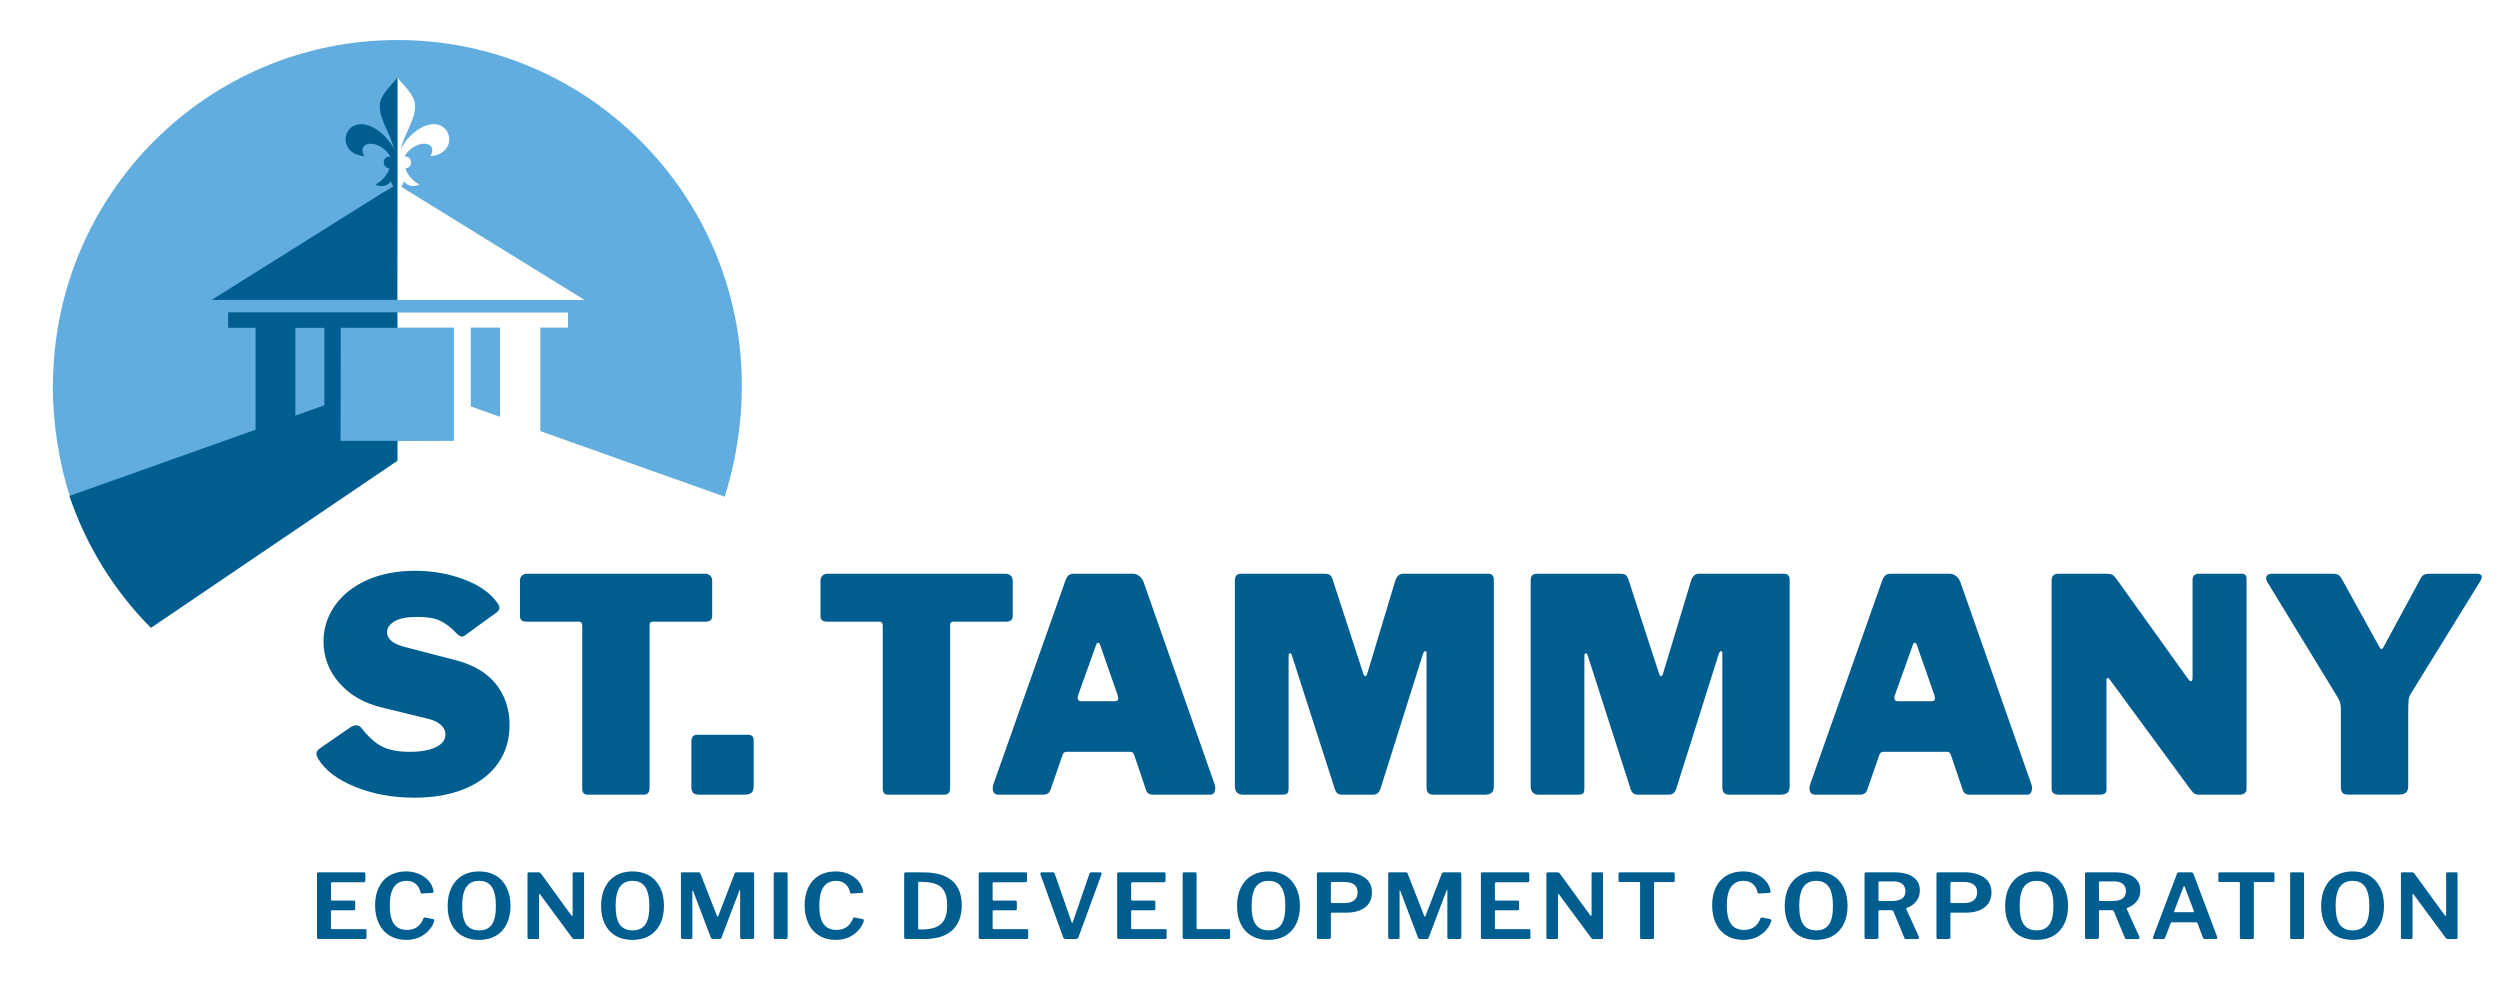 <svg width="89" height="35" viewBox="0 0 89 35" fill="none" xmlns="http://www.w3.org/2000/svg">
<g clip-path="url(#clip0_25_63)">
<path d="M16.76 14.468L17.803 14.84V11.663H16.76V14.468ZM14.277 6.645L20.811 10.68H14.134L14.148 6.564V2.759C14.347 3.028 14.767 3.374 14.776 3.749C14.789 4.268 14.406 4.727 14.262 5.329C14.397 5.016 14.751 4.625 15.15 4.477C16.083 4.134 16.378 5.466 15.327 5.56C15.628 4.996 14.78 4.936 14.399 5.568C14.742 5.576 14.671 5.998 14.435 5.99C14.472 6.21 14.762 6.507 14.937 6.566C14.683 6.699 14.435 6.573 14.377 6.438C14.372 6.52 14.328 6.585 14.276 6.645M26.41 13.71C26.41 13.71 26.41 13.701 26.41 13.696C26.41 13.696 26.41 13.695 26.41 13.694C26.389 6.915 20.907 1.425 14.148 1.425C7.389 1.425 1.907 6.915 1.886 13.694H1.879C1.879 13.694 1.879 13.695 1.879 13.696C1.879 15.122 2.105 16.492 2.516 17.774H2.563C3.138 19.432 4.055 20.93 5.232 22.18L14.135 16.299V15.702L16.16 15.694V11.663H14.145L14.135 11.127H20.222V11.663H19.235V15.348L25.8 17.683C26.057 16.861 26.239 16.002 26.334 15.116C26.345 15.014 26.355 14.913 26.363 14.81C26.366 14.784 26.369 14.758 26.371 14.732C26.384 14.567 26.394 14.403 26.4 14.237C26.4 14.23 26.4 14.222 26.4 14.215C26.406 14.054 26.41 13.893 26.41 13.731C26.41 13.724 26.41 13.716 26.41 13.709" fill="#61ADE0"/>
<path d="M14.148 6.796V2.759C13.949 3.028 13.53 3.374 13.521 3.749C13.508 4.268 13.89 4.727 14.034 5.329C13.899 5.016 13.546 4.625 13.146 4.477C12.213 4.134 11.918 5.466 12.969 5.56C12.668 4.996 13.517 4.936 13.896 5.568C13.554 5.576 13.625 5.998 13.86 5.991C13.823 6.211 13.534 6.508 13.358 6.567C13.613 6.7 13.86 6.575 13.918 6.439C13.922 6.517 13.962 6.577 14.01 6.635L13.63 6.857L7.536 10.676H14.147V6.795L14.148 6.796ZM11.548 14.427L10.515 14.794V11.671H11.548V14.428V14.427ZM14.151 16.403V15.694H12.123L12.131 11.67H14.148V11.118H8.122V11.67H9.099V15.298L2.471 17.655C3.073 19.441 4.074 21.044 5.372 22.352L14.151 16.402V16.403Z" fill="#005D90"/>
<path d="M88.162 20.425H86.504C86.405 20.425 86.331 20.439 86.282 20.467C86.233 20.495 86.187 20.555 86.145 20.647L84.867 23.01C84.839 23.073 84.806 23.106 84.772 23.106C84.751 23.106 84.722 23.07 84.687 22.999L83.388 20.646C83.339 20.554 83.291 20.494 83.245 20.466C83.199 20.438 83.127 20.424 83.029 20.424H80.906C80.751 20.424 80.674 20.477 80.674 20.582C80.674 20.625 80.688 20.671 80.716 20.72L83.187 24.769C83.243 24.861 83.282 24.937 83.303 24.997C83.324 25.057 83.335 25.137 83.335 25.235V28.023C83.335 28.115 83.354 28.181 83.393 28.225C83.432 28.267 83.504 28.288 83.609 28.288H85.384C85.504 28.288 85.591 28.265 85.648 28.22C85.704 28.173 85.733 28.094 85.733 27.98V25.373C85.733 25.147 85.738 24.991 85.749 24.907C85.76 24.822 85.789 24.744 85.839 24.674L88.311 20.667C88.339 20.61 88.353 20.571 88.353 20.55C88.353 20.465 88.29 20.423 88.162 20.423M78.287 20.425C78.132 20.425 78.055 20.499 78.055 20.648V24.114C78.055 24.207 78.037 24.252 78.002 24.252C77.967 24.252 77.928 24.22 77.886 24.156L75.35 20.616C75.294 20.538 75.243 20.487 75.197 20.462C75.151 20.437 75.083 20.425 74.991 20.425H73.27C73.115 20.425 73.037 20.506 73.037 20.669V28.078C73.037 28.22 73.126 28.29 73.302 28.29H74.738C74.836 28.29 74.905 28.273 74.944 28.237C74.983 28.201 74.998 28.141 74.991 28.057V24.198C74.991 24.163 75.002 24.142 75.023 24.135C75.044 24.128 75.069 24.142 75.097 24.177L78.002 28.131C78.051 28.195 78.095 28.238 78.134 28.259C78.173 28.28 78.224 28.291 78.287 28.291H79.734C79.804 28.291 79.862 28.274 79.908 28.238C79.954 28.203 79.977 28.156 79.977 28.1V20.605C79.977 20.486 79.924 20.426 79.819 20.426H78.288L78.287 20.425ZM67.567 24.962C67.483 24.962 67.44 24.923 67.44 24.846C67.44 24.803 67.447 24.768 67.461 24.739L68.105 22.937C68.119 22.902 68.14 22.884 68.168 22.884C68.196 22.884 68.217 22.902 68.231 22.937L68.865 24.749C68.879 24.805 68.886 24.841 68.886 24.855C68.886 24.926 68.847 24.962 68.77 24.962H67.566H67.567ZM64.61 28.29H66.216C66.343 28.29 66.427 28.237 66.469 28.131L66.902 26.881C66.923 26.803 66.976 26.764 67.06 26.764H69.299C69.348 26.764 69.382 26.773 69.399 26.79C69.416 26.808 69.436 26.841 69.457 26.891L69.87 28.109C69.905 28.23 69.982 28.289 70.102 28.289H72.172C72.228 28.289 72.27 28.266 72.299 28.221C72.327 28.174 72.341 28.12 72.341 28.056C72.341 28.028 72.334 27.985 72.32 27.928L69.785 20.71C69.75 20.625 69.699 20.556 69.632 20.503C69.564 20.45 69.489 20.424 69.404 20.424H67.324C67.233 20.424 67.165 20.442 67.122 20.477C67.08 20.512 67.041 20.576 67.006 20.668L64.45 27.897C64.429 27.96 64.418 28.018 64.418 28.067C64.418 28.137 64.435 28.192 64.471 28.232C64.506 28.271 64.552 28.29 64.608 28.29M54.767 28.29H56.172C56.27 28.29 56.334 28.274 56.362 28.243C56.39 28.21 56.404 28.149 56.404 28.057V23.372C56.404 23.294 56.421 23.255 56.457 23.255C56.485 23.255 56.51 23.291 56.531 23.362L58.053 28.1C58.095 28.228 58.18 28.291 58.306 28.291H59.415C59.535 28.291 59.619 28.228 59.668 28.1L61.189 23.277C61.21 23.214 61.238 23.182 61.273 23.182C61.301 23.182 61.315 23.21 61.315 23.266V28.026C61.315 28.118 61.334 28.184 61.373 28.228C61.413 28.27 61.485 28.291 61.59 28.291H63.374C63.494 28.291 63.58 28.268 63.632 28.223C63.685 28.176 63.712 28.097 63.712 27.983V20.649C63.712 20.5 63.648 20.426 63.521 20.426H60.469C60.335 20.426 60.239 20.528 60.184 20.733L59.202 23.988C59.181 24.044 59.16 24.072 59.139 24.072C59.111 24.072 59.086 24.044 59.065 23.988L57.967 20.616C57.938 20.539 57.904 20.488 57.867 20.463C57.827 20.438 57.762 20.426 57.671 20.426H54.714C54.636 20.426 54.58 20.445 54.545 20.484C54.51 20.523 54.492 20.584 54.492 20.67V27.995C54.492 28.087 54.516 28.158 54.566 28.212C54.615 28.265 54.682 28.291 54.767 28.291M44.237 28.29H45.642C45.74 28.29 45.804 28.274 45.832 28.243C45.86 28.21 45.874 28.149 45.874 28.057V23.372C45.874 23.294 45.891 23.255 45.927 23.255C45.955 23.255 45.98 23.291 46.001 23.362L47.523 28.1C47.565 28.228 47.65 28.291 47.776 28.291H48.885C49.005 28.291 49.089 28.228 49.138 28.1L50.659 23.277C50.68 23.214 50.708 23.182 50.743 23.182C50.771 23.182 50.785 23.21 50.785 23.266V28.026C50.785 28.118 50.804 28.184 50.843 28.228C50.883 28.27 50.955 28.291 51.06 28.291H52.844C52.964 28.291 53.05 28.268 53.102 28.223C53.156 28.176 53.181 28.097 53.181 27.983V20.649C53.181 20.5 53.118 20.426 52.991 20.426H49.939C49.805 20.426 49.709 20.528 49.654 20.733L48.672 23.988C48.651 24.044 48.63 24.072 48.609 24.072C48.581 24.072 48.556 24.044 48.535 23.988L47.437 20.616C47.408 20.539 47.374 20.488 47.337 20.463C47.297 20.438 47.232 20.426 47.141 20.426H44.184C44.106 20.426 44.05 20.445 44.015 20.484C43.98 20.523 43.962 20.584 43.962 20.67V27.995C43.962 28.087 43.986 28.158 44.036 28.212C44.085 28.265 44.152 28.291 44.237 28.291M38.491 24.962C38.407 24.962 38.364 24.923 38.364 24.846C38.364 24.803 38.371 24.768 38.385 24.739L39.029 22.937C39.043 22.902 39.064 22.884 39.092 22.884C39.12 22.884 39.142 22.902 39.156 22.937L39.789 24.749C39.803 24.805 39.81 24.841 39.81 24.855C39.81 24.926 39.771 24.962 39.694 24.962H38.49H38.491ZM35.534 28.29H37.14C37.267 28.29 37.351 28.237 37.393 28.131L37.826 26.881C37.847 26.803 37.9 26.764 37.984 26.764H40.223C40.272 26.764 40.306 26.773 40.324 26.79C40.34 26.808 40.361 26.841 40.382 26.891L40.793 28.109C40.828 28.23 40.905 28.289 41.025 28.289H43.095C43.151 28.289 43.193 28.266 43.222 28.221C43.25 28.174 43.264 28.12 43.264 28.056C43.264 28.028 43.257 27.985 43.243 27.928L40.708 20.71C40.673 20.625 40.622 20.556 40.555 20.503C40.488 20.45 40.413 20.424 40.328 20.424H38.247C38.155 20.424 38.089 20.442 38.045 20.477C38.004 20.512 37.965 20.576 37.929 20.668L35.373 27.897C35.352 27.96 35.341 28.018 35.341 28.067C35.341 28.137 35.358 28.192 35.394 28.232C35.429 28.271 35.475 28.29 35.531 28.29M29.208 21.93C29.208 22.065 29.289 22.131 29.451 22.131H31.31C31.387 22.131 31.426 22.18 31.426 22.28V28.078C31.426 28.22 31.489 28.29 31.616 28.29H33.623C33.686 28.29 33.735 28.271 33.771 28.232C33.806 28.192 33.824 28.134 33.824 28.057V22.238C33.824 22.167 33.866 22.131 33.951 22.131H35.821C35.976 22.131 36.053 22.064 36.053 21.93V20.669C36.053 20.598 36.03 20.54 35.984 20.494C35.938 20.448 35.873 20.425 35.789 20.425H29.473C29.389 20.425 29.323 20.448 29.278 20.494C29.232 20.54 29.209 20.598 29.209 20.669V21.93H29.208ZM26.832 26.371C26.832 26.23 26.769 26.159 26.642 26.159H24.814C24.751 26.159 24.701 26.178 24.666 26.218C24.631 26.257 24.613 26.315 24.613 26.392V28.025C24.613 28.117 24.634 28.183 24.676 28.227C24.718 28.269 24.792 28.29 24.898 28.29H26.483C26.61 28.29 26.699 28.267 26.752 28.222C26.805 28.175 26.831 28.096 26.831 27.983V26.371H26.832ZM18.509 21.93C18.509 22.065 18.59 22.131 18.752 22.131H20.611C20.688 22.131 20.727 22.18 20.727 22.28V28.078C20.727 28.22 20.79 28.29 20.917 28.29H22.924C22.987 28.29 23.036 28.271 23.072 28.232C23.107 28.192 23.125 28.134 23.125 28.057V22.238C23.125 22.167 23.167 22.131 23.252 22.131H25.122C25.277 22.131 25.354 22.064 25.354 21.93V20.669C25.354 20.598 25.331 20.54 25.286 20.494C25.24 20.448 25.174 20.425 25.09 20.425H18.775C18.691 20.425 18.625 20.448 18.58 20.494C18.534 20.54 18.511 20.598 18.511 20.669V21.93H18.509ZM16.238 22.534C16.322 22.619 16.389 22.662 16.439 22.662C16.481 22.662 16.52 22.648 16.555 22.619L17.706 21.782C17.755 21.739 17.78 21.693 17.78 21.644C17.78 21.588 17.755 21.528 17.706 21.464C17.467 21.118 17.076 20.84 16.534 20.633C15.992 20.425 15.404 20.32 14.771 20.32C14.137 20.32 13.553 20.432 13.059 20.654C12.566 20.877 12.186 21.18 11.918 21.566C11.651 21.951 11.517 22.373 11.517 22.832C11.517 23.391 11.703 23.883 12.076 24.311C12.45 24.739 12.953 25.03 13.587 25.185L15.192 25.577C15.41 25.626 15.575 25.7 15.688 25.8C15.8 25.899 15.857 26.016 15.857 26.149C15.857 26.34 15.743 26.49 15.514 26.6C15.285 26.71 14.974 26.765 14.579 26.765C14.185 26.765 13.844 26.702 13.598 26.574C13.351 26.447 13.108 26.228 12.869 25.917C12.82 25.854 12.756 25.822 12.679 25.822C12.616 25.822 12.545 25.847 12.468 25.896L11.38 26.648C11.302 26.705 11.264 26.769 11.264 26.839C11.264 26.875 11.282 26.928 11.317 26.998C11.563 27.415 12.005 27.753 12.642 28.011C13.279 28.269 13.985 28.397 14.76 28.397C15.442 28.397 16.04 28.291 16.55 28.079C17.061 27.867 17.453 27.567 17.728 27.178C18.002 26.789 18.14 26.333 18.14 25.811C18.14 25.245 17.978 24.76 17.655 24.353C17.331 23.947 16.848 23.662 16.208 23.499L14.454 23.043C14.004 22.937 13.779 22.757 13.779 22.503C13.779 22.354 13.867 22.228 14.043 22.121C14.219 22.015 14.49 21.962 14.856 21.962C15.221 21.962 15.501 22.012 15.695 22.111C15.889 22.211 16.071 22.351 16.239 22.535" fill="#005D90"/>
<path d="M87.135 31.054C87.1 31.054 87.082 31.071 87.082 31.105V32.571C87.082 32.592 87.075 32.603 87.061 32.603C87.05 32.603 87.04 32.596 87.031 32.581L85.951 31.096C85.938 31.079 85.924 31.068 85.913 31.063C85.903 31.058 85.885 31.055 85.864 31.055H85.528C85.492 31.055 85.474 31.073 85.474 31.11V33.378C85.474 33.412 85.494 33.429 85.534 33.429H85.829C85.868 33.429 85.886 33.415 85.886 33.388V31.843C85.886 31.83 85.891 31.823 85.898 31.822C85.906 31.821 85.915 31.827 85.924 31.84L87.072 33.395C87.085 33.41 87.097 33.419 87.109 33.424C87.12 33.428 87.135 33.43 87.153 33.43H87.431C87.469 33.43 87.488 33.414 87.488 33.382V31.101C87.488 31.083 87.485 31.071 87.48 31.065C87.474 31.059 87.464 31.055 87.448 31.055H87.135V31.054ZM83.756 33.121C83.547 33.121 83.394 33.051 83.296 32.913C83.198 32.774 83.148 32.554 83.148 32.254C83.148 31.953 83.198 31.72 83.297 31.576C83.396 31.431 83.549 31.358 83.752 31.358C83.955 31.358 84.106 31.43 84.203 31.576C84.3 31.72 84.349 31.947 84.349 32.254C84.349 32.56 84.301 32.774 84.205 32.913C84.109 33.051 83.959 33.121 83.756 33.121ZM83.753 33.46C83.981 33.46 84.179 33.412 84.346 33.314C84.514 33.217 84.643 33.077 84.734 32.896C84.824 32.713 84.87 32.497 84.87 32.248C84.87 31.998 84.824 31.777 84.733 31.594C84.64 31.409 84.511 31.268 84.343 31.17C84.175 31.071 83.979 31.022 83.753 31.022C83.526 31.022 83.326 31.071 83.159 31.17C82.991 31.268 82.862 31.409 82.77 31.594C82.678 31.779 82.633 31.997 82.633 32.252C82.633 32.506 82.678 32.717 82.769 32.9C82.86 33.082 82.989 33.221 83.156 33.318C83.324 33.414 83.522 33.461 83.754 33.461M81.579 31.054C81.545 31.054 81.529 31.072 81.529 31.108V33.371C81.529 33.392 81.533 33.407 81.542 33.416C81.551 33.425 81.569 33.429 81.596 33.429H81.945C81.974 33.429 81.995 33.424 82.007 33.413C82.019 33.402 82.025 33.384 82.025 33.359V31.107C82.025 31.072 82.009 31.055 81.978 31.055H81.579V31.054ZM78.972 31.355C78.972 31.372 78.976 31.384 78.985 31.39C78.994 31.396 79.009 31.4 79.029 31.4H79.703C79.716 31.4 79.726 31.403 79.732 31.408C79.737 31.413 79.74 31.423 79.74 31.438V33.377C79.74 33.411 79.756 33.428 79.787 33.428H80.187C80.221 33.428 80.237 33.41 80.237 33.374V31.432C80.237 31.419 80.24 31.411 80.245 31.407C80.251 31.403 80.26 31.401 80.274 31.401H80.918C80.954 31.401 80.972 31.386 80.972 31.356V31.107C80.972 31.072 80.953 31.055 80.915 31.055H79.03C78.992 31.055 78.973 31.072 78.973 31.107V31.356L78.972 31.355ZM77.431 32.475C77.409 32.475 77.398 32.468 77.398 32.453C77.398 32.447 77.4 32.437 77.405 32.423L77.731 31.573C77.737 31.555 77.746 31.547 77.754 31.547C77.761 31.547 77.77 31.555 77.776 31.57L78.099 32.423C78.101 32.429 78.102 32.438 78.102 32.45C78.102 32.467 78.092 32.475 78.072 32.475H77.431ZM76.69 33.428H77.015C77.049 33.428 77.069 33.415 77.075 33.39L77.276 32.865C77.283 32.846 77.296 32.836 77.316 32.836H78.192C78.205 32.836 78.214 32.839 78.219 32.844C78.223 32.849 78.228 32.857 78.232 32.868L78.426 33.387C78.435 33.415 78.455 33.428 78.486 33.428H78.892C78.906 33.428 78.916 33.423 78.924 33.414C78.933 33.404 78.936 33.393 78.936 33.381C78.936 33.375 78.934 33.365 78.93 33.352L78.091 31.119C78.078 31.075 78.046 31.054 77.997 31.054H77.577C77.555 31.054 77.538 31.058 77.527 31.067C77.516 31.075 77.506 31.09 77.497 31.113L76.652 33.349C76.647 33.366 76.645 33.378 76.645 33.384C76.645 33.414 76.66 33.429 76.689 33.429M75.216 32.075H74.767C74.751 32.075 74.74 32.071 74.733 32.064C74.726 32.057 74.723 32.044 74.723 32.027V31.422C74.723 31.405 74.727 31.393 74.736 31.387C74.745 31.381 74.76 31.377 74.783 31.377H75.256C75.391 31.377 75.496 31.407 75.571 31.466C75.646 31.526 75.683 31.614 75.683 31.728C75.683 31.958 75.528 32.074 75.216 32.074M76.162 33.352L75.713 32.363C75.704 32.342 75.708 32.328 75.726 32.322C75.86 32.278 75.972 32.201 76.061 32.095C76.15 31.988 76.195 31.855 76.195 31.695C76.195 31.49 76.116 31.333 75.957 31.222C75.798 31.112 75.575 31.055 75.286 31.055H74.276C74.243 31.055 74.227 31.073 74.227 31.11V33.372C74.227 33.391 74.231 33.405 74.24 33.415C74.249 33.425 74.266 33.429 74.29 33.429H74.645C74.672 33.429 74.691 33.424 74.704 33.413C74.716 33.402 74.722 33.385 74.722 33.362V32.438C74.722 32.414 74.735 32.402 74.762 32.402H75.164C75.191 32.402 75.211 32.405 75.224 32.412C75.237 32.418 75.247 32.429 75.254 32.444L75.641 33.379C75.648 33.398 75.656 33.411 75.666 33.419C75.676 33.427 75.69 33.43 75.708 33.43H76.117C76.133 33.43 76.145 33.425 76.154 33.416C76.163 33.406 76.167 33.395 76.167 33.383C76.167 33.371 76.165 33.361 76.16 33.354M72.508 33.121C72.3 33.121 72.147 33.051 72.049 32.913C71.951 32.774 71.9 32.554 71.9 32.254C71.9 31.953 71.951 31.72 72.05 31.576C72.149 31.431 72.301 31.358 72.504 31.358C72.707 31.358 72.858 31.43 72.955 31.576C73.052 31.72 73.102 31.947 73.102 32.254C73.102 32.56 73.053 32.774 72.957 32.913C72.861 33.051 72.711 33.121 72.508 33.121ZM72.505 33.46C72.733 33.46 72.931 33.412 73.099 33.314C73.267 33.217 73.396 33.077 73.486 32.896C73.576 32.713 73.622 32.497 73.622 32.248C73.622 31.998 73.576 31.777 73.484 31.594C73.392 31.409 73.263 31.268 73.094 31.17C72.926 31.071 72.73 31.022 72.504 31.022C72.278 31.022 72.078 31.071 71.91 31.17C71.742 31.268 71.613 31.409 71.521 31.594C71.429 31.779 71.383 31.997 71.383 32.252C71.383 32.506 71.428 32.717 71.519 32.9C71.61 33.082 71.739 33.221 71.906 33.318C72.075 33.414 72.274 33.461 72.504 33.461M70.387 31.767C70.387 31.891 70.346 31.985 70.265 32.051C70.183 32.116 70.072 32.148 69.931 32.148H69.477C69.461 32.148 69.45 32.144 69.444 32.135C69.437 32.127 69.434 32.113 69.434 32.094V31.448C69.434 31.414 69.453 31.397 69.491 31.397H69.911C70.058 31.397 70.175 31.427 70.26 31.488C70.345 31.549 70.387 31.642 70.387 31.768M70.898 31.777C70.898 31.538 70.809 31.359 70.63 31.237C70.452 31.116 70.222 31.054 69.938 31.054H68.988C68.954 31.054 68.938 31.072 68.938 31.108V33.371C68.938 33.409 68.958 33.428 68.998 33.428H69.36C69.409 33.428 69.434 33.407 69.434 33.364V32.522C69.434 32.501 69.445 32.49 69.467 32.49H69.994C70.267 32.49 70.485 32.428 70.649 32.304C70.814 32.18 70.896 32.005 70.896 31.776M67.368 32.075H66.918C66.902 32.075 66.891 32.071 66.884 32.064C66.877 32.057 66.874 32.044 66.874 32.027V31.422C66.874 31.405 66.878 31.393 66.887 31.387C66.896 31.381 66.912 31.377 66.934 31.377H67.408C67.542 31.377 67.647 31.407 67.721 31.466C67.796 31.526 67.833 31.614 67.833 31.728C67.833 31.958 67.678 32.074 67.367 32.074M68.313 33.352L67.864 32.363C67.855 32.342 67.86 32.328 67.877 32.322C68.011 32.278 68.123 32.201 68.212 32.095C68.301 31.988 68.347 31.855 68.347 31.695C68.347 31.49 68.267 31.333 68.108 31.222C67.949 31.112 67.726 31.055 67.437 31.055H66.427C66.393 31.055 66.377 31.073 66.377 31.11V33.372C66.377 33.391 66.381 33.405 66.39 33.415C66.399 33.425 66.416 33.429 66.44 33.429H66.795C66.822 33.429 66.841 33.424 66.854 33.413C66.866 33.402 66.872 33.385 66.872 33.362V32.438C66.872 32.414 66.885 32.402 66.912 32.402H67.315C67.342 32.402 67.362 32.405 67.375 32.412C67.388 32.418 67.398 32.429 67.405 32.444L67.79 33.379C67.797 33.398 67.805 33.411 67.815 33.419C67.825 33.427 67.839 33.43 67.857 33.43H68.266C68.282 33.43 68.294 33.425 68.303 33.416C68.312 33.406 68.316 33.395 68.316 33.383C68.316 33.371 68.314 33.361 68.309 33.354M64.659 33.121C64.451 33.121 64.298 33.051 64.2 32.913C64.102 32.774 64.052 32.554 64.052 32.254C64.052 31.953 64.102 31.72 64.201 31.576C64.3 31.431 64.452 31.358 64.655 31.358C64.859 31.358 65.01 31.43 65.107 31.576C65.204 31.72 65.253 31.947 65.253 32.254C65.253 32.56 65.205 32.774 65.109 32.913C65.013 33.051 64.862 33.121 64.659 33.121ZM64.656 33.46C64.885 33.46 65.083 33.412 65.25 33.314C65.418 33.217 65.547 33.077 65.637 32.896C65.728 32.713 65.773 32.497 65.773 32.248C65.773 31.998 65.727 31.777 65.636 31.594C65.544 31.409 65.415 31.268 65.247 31.17C65.079 31.071 64.882 31.022 64.656 31.022C64.43 31.022 64.23 31.071 64.063 31.17C63.895 31.268 63.766 31.409 63.673 31.594C63.581 31.779 63.536 31.997 63.536 32.252C63.536 32.506 63.581 32.717 63.672 32.9C63.764 33.082 63.893 33.221 64.06 33.318C64.228 33.414 64.426 33.461 64.657 33.461M62.059 31.022C61.833 31.022 61.637 31.07 61.471 31.168C61.303 31.265 61.175 31.404 61.086 31.586C60.997 31.767 60.952 31.982 60.952 32.229C60.952 32.476 60.997 32.69 61.086 32.877C61.175 33.063 61.304 33.207 61.472 33.308C61.64 33.41 61.836 33.46 62.062 33.46C62.252 33.46 62.417 33.424 62.559 33.352C62.7 33.279 62.811 33.192 62.893 33.089C62.975 32.987 63.029 32.888 63.056 32.792C63.06 32.769 63.059 32.752 63.053 32.743C63.046 32.733 63.037 32.727 63.026 32.722L62.741 32.664C62.707 32.658 62.687 32.663 62.681 32.681C62.621 32.83 62.541 32.938 62.444 33.005C62.347 33.072 62.227 33.105 62.084 33.105C61.878 33.105 61.725 33.034 61.625 32.892C61.524 32.751 61.474 32.532 61.474 32.235C61.474 31.65 61.674 31.358 62.074 31.358C62.206 31.358 62.314 31.395 62.399 31.468C62.484 31.541 62.541 31.641 62.568 31.765C62.572 31.784 62.577 31.796 62.583 31.802C62.589 31.807 62.599 31.81 62.615 31.81L62.997 31.785C63.01 31.783 63.02 31.78 63.025 31.774C63.031 31.77 63.033 31.762 63.033 31.748C63.033 31.733 63.032 31.72 63.03 31.71C63.008 31.583 62.951 31.466 62.861 31.362C62.77 31.257 62.655 31.175 62.516 31.114C62.375 31.053 62.224 31.022 62.061 31.022M57.619 31.355C57.619 31.372 57.623 31.384 57.633 31.39C57.642 31.396 57.656 31.4 57.676 31.4H58.351C58.364 31.4 58.374 31.403 58.379 31.408C58.385 31.413 58.387 31.423 58.387 31.438V33.377C58.387 33.411 58.403 33.428 58.434 33.428H58.833C58.867 33.428 58.883 33.41 58.883 33.374V31.432C58.883 31.419 58.886 31.411 58.891 31.407C58.897 31.403 58.906 31.401 58.92 31.401H59.565C59.601 31.401 59.619 31.386 59.619 31.356V31.107C59.619 31.072 59.6 31.055 59.562 31.055H57.676C57.638 31.055 57.619 31.072 57.619 31.107V31.356V31.355ZM56.714 31.054C56.678 31.054 56.66 31.071 56.66 31.105V32.571C56.66 32.592 56.653 32.603 56.639 32.603C56.628 32.603 56.618 32.596 56.609 32.581L55.529 31.096C55.516 31.079 55.502 31.068 55.492 31.063C55.48 31.058 55.463 31.055 55.441 31.055H55.106C55.07 31.055 55.052 31.073 55.052 31.11V33.378C55.052 33.412 55.072 33.429 55.112 33.429H55.407C55.445 33.429 55.464 33.415 55.464 33.388V31.843C55.464 31.83 55.468 31.823 55.477 31.822C55.484 31.821 55.492 31.827 55.502 31.84L56.65 33.395C56.663 33.41 56.675 33.419 56.687 33.424C56.697 33.428 56.712 33.43 56.73 33.43H57.009C57.047 33.43 57.066 33.414 57.066 33.382V31.101C57.066 31.083 57.063 31.071 57.058 31.065C57.052 31.059 57.042 31.055 57.026 31.055H56.714V31.054ZM52.72 31.108V33.371C52.72 33.392 52.725 33.407 52.735 33.416C52.745 33.425 52.761 33.429 52.784 33.429H54.426C54.446 33.429 54.461 33.424 54.47 33.415C54.479 33.405 54.483 33.394 54.483 33.382V33.123C54.483 33.105 54.479 33.093 54.471 33.087C54.463 33.081 54.449 33.077 54.429 33.077H53.255C53.242 33.077 53.231 33.074 53.225 33.069C53.219 33.064 53.218 33.054 53.218 33.039V32.444C53.218 32.419 53.233 32.406 53.262 32.406H54.033C54.064 32.406 54.08 32.393 54.08 32.368V32.109C54.08 32.077 54.063 32.061 54.03 32.061H53.266C53.234 32.061 53.218 32.045 53.218 32.013V31.453C53.218 31.423 53.237 31.408 53.276 31.408H54.383C54.422 31.408 54.443 31.388 54.443 31.348V31.105C54.443 31.072 54.428 31.056 54.398 31.056H52.771C52.738 31.056 52.721 31.074 52.721 31.111M49.482 33.428H49.768C49.79 33.428 49.806 33.424 49.813 33.417C49.821 33.41 49.825 33.396 49.825 33.377V31.722C49.825 31.705 49.828 31.697 49.835 31.697C49.844 31.697 49.85 31.704 49.852 31.719L50.482 33.38C50.495 33.412 50.52 33.428 50.556 33.428H50.794C50.831 33.428 50.852 33.412 50.861 33.38L51.499 31.7C51.508 31.685 51.514 31.678 51.516 31.678C51.523 31.678 51.526 31.684 51.526 31.697V33.371C51.526 33.392 51.531 33.407 51.541 33.416C51.551 33.425 51.567 33.429 51.59 33.429H51.949C51.977 33.429 51.995 33.424 52.007 33.413C52.017 33.402 52.023 33.385 52.023 33.362V31.107C52.023 31.072 52.008 31.055 51.977 31.055H51.389C51.356 31.055 51.333 31.075 51.322 31.116L50.748 32.606C50.741 32.625 50.733 32.635 50.725 32.635C50.717 32.635 50.708 32.626 50.702 32.609L50.112 31.099C50.107 31.082 50.1 31.07 50.09 31.064C50.08 31.058 50.064 31.054 50.041 31.054H49.473C49.453 31.054 49.439 31.058 49.431 31.067C49.423 31.075 49.419 31.09 49.419 31.108V33.364C49.419 33.383 49.424 33.398 49.436 33.41C49.448 33.422 49.463 33.427 49.483 33.427M48.331 31.767C48.331 31.891 48.29 31.985 48.209 32.051C48.127 32.116 48.016 32.148 47.875 32.148H47.422C47.406 32.148 47.395 32.144 47.389 32.135C47.382 32.127 47.379 32.113 47.379 32.094V31.448C47.379 31.414 47.398 31.397 47.436 31.397H47.855C48.002 31.397 48.119 31.427 48.204 31.488C48.289 31.549 48.331 31.642 48.331 31.768M48.842 31.777C48.842 31.538 48.753 31.359 48.575 31.237C48.396 31.116 48.166 31.054 47.882 31.054H46.932C46.898 31.054 46.882 31.072 46.882 31.108V33.371C46.882 33.409 46.902 33.428 46.942 33.428H47.304C47.353 33.428 47.379 33.407 47.379 33.364V32.522C47.379 32.501 47.389 32.49 47.413 32.49H47.939C48.212 32.49 48.43 32.428 48.595 32.304C48.759 32.18 48.841 32.005 48.841 31.776M45.164 33.121C44.956 33.121 44.802 33.051 44.704 32.913C44.606 32.774 44.557 32.554 44.557 32.254C44.557 31.953 44.607 31.72 44.706 31.576C44.805 31.431 44.958 31.358 45.161 31.358C45.364 31.358 45.515 31.43 45.612 31.576C45.709 31.72 45.758 31.947 45.758 32.254C45.758 32.56 45.71 32.774 45.614 32.913C45.518 33.051 45.368 33.121 45.165 33.121M45.161 33.46C45.389 33.46 45.587 33.412 45.754 33.314C45.922 33.217 46.051 33.077 46.142 32.896C46.231 32.713 46.278 32.497 46.278 32.248C46.278 31.998 46.231 31.777 46.139 31.594C46.047 31.409 45.918 31.268 45.75 31.17C45.582 31.071 45.386 31.022 45.16 31.022C44.933 31.022 44.733 31.071 44.566 31.17C44.398 31.268 44.269 31.409 44.177 31.594C44.085 31.779 44.039 31.997 44.039 32.252C44.039 32.506 44.084 32.717 44.175 32.9C44.265 33.082 44.395 33.221 44.562 33.318C44.73 33.414 44.929 33.461 45.16 33.461M42.103 31.108V33.371C42.103 33.39 42.107 33.404 42.116 33.414C42.125 33.424 42.142 33.428 42.166 33.428H43.733C43.753 33.428 43.768 33.423 43.777 33.414C43.786 33.404 43.791 33.393 43.791 33.381V33.122C43.791 33.091 43.772 33.076 43.736 33.076H42.636C42.621 33.076 42.612 33.073 42.606 33.068C42.6 33.063 42.598 33.053 42.598 33.038V31.105C42.598 31.071 42.582 31.054 42.551 31.054H42.152C42.118 31.054 42.102 31.072 42.102 31.108M39.771 31.108V33.371C39.771 33.392 39.776 33.407 39.786 33.416C39.796 33.425 39.812 33.429 39.835 33.429H41.477C41.496 33.429 41.511 33.424 41.52 33.415C41.529 33.405 41.532 33.394 41.532 33.382V33.123C41.532 33.105 41.529 33.093 41.52 33.087C41.513 33.081 41.498 33.077 41.478 33.077H40.304C40.291 33.077 40.282 33.074 40.276 33.069C40.27 33.064 40.268 33.054 40.268 33.039V32.444C40.268 32.419 40.282 32.406 40.312 32.406H41.084C41.115 32.406 41.131 32.393 41.131 32.368V32.109C41.131 32.077 41.114 32.061 41.081 32.061H40.316C40.285 32.061 40.269 32.045 40.269 32.013V31.453C40.269 31.423 40.288 31.408 40.327 31.408H41.433C41.474 31.408 41.493 31.388 41.493 31.348V31.105C41.493 31.072 41.48 31.056 41.45 31.056H39.822C39.788 31.056 39.772 31.074 39.772 31.111M39.167 31.054H38.852C38.818 31.054 38.796 31.07 38.785 31.102L38.192 32.827C38.185 32.846 38.178 32.856 38.169 32.856C38.162 32.856 38.156 32.847 38.149 32.83L37.548 31.102C37.539 31.07 37.518 31.054 37.484 31.054H37.085C37.069 31.054 37.057 31.058 37.048 31.067C37.039 31.075 37.035 31.086 37.035 31.099C37.035 31.111 37.036 31.118 37.038 31.122L37.849 33.371C37.862 33.409 37.895 33.428 37.947 33.428H38.299C38.348 33.428 38.379 33.408 38.393 33.368L39.215 31.119C39.221 31.102 39.221 31.086 39.212 31.073C39.203 31.06 39.188 31.054 39.167 31.054ZM34.842 31.108V33.371C34.842 33.392 34.847 33.407 34.857 33.416C34.867 33.425 34.883 33.429 34.906 33.429H36.546C36.566 33.429 36.581 33.424 36.59 33.415C36.599 33.405 36.603 33.394 36.603 33.382V33.123C36.603 33.105 36.599 33.093 36.591 33.087C36.583 33.081 36.569 33.077 36.549 33.077H35.374C35.361 33.077 35.351 33.074 35.345 33.069C35.339 33.064 35.337 33.054 35.337 33.039V32.444C35.337 32.419 35.351 32.406 35.38 32.406H36.152C36.183 32.406 36.199 32.393 36.199 32.368V32.109C36.199 32.077 36.182 32.061 36.149 32.061H35.384C35.353 32.061 35.337 32.045 35.337 32.013V31.453C35.337 31.423 35.356 31.408 35.394 31.408H36.501C36.541 31.408 36.561 31.388 36.561 31.348V31.105C36.561 31.072 36.546 31.056 36.517 31.056H34.89C34.857 31.056 34.84 31.074 34.84 31.111M32.715 31.393L32.92 31.399C33.106 31.408 33.256 31.439 33.371 31.495C33.487 31.55 33.574 31.638 33.632 31.756C33.69 31.875 33.719 32.033 33.719 32.232C33.719 32.539 33.647 32.758 33.503 32.891C33.358 33.023 33.128 33.089 32.813 33.089H32.729C32.713 33.089 32.702 33.086 32.696 33.081C32.69 33.076 32.686 33.066 32.686 33.051V31.439C32.686 31.409 32.696 31.394 32.716 31.394M32.252 31.054C32.227 31.054 32.211 31.058 32.202 31.067C32.193 31.075 32.188 31.09 32.188 31.113V33.362C32.188 33.407 32.211 33.429 32.256 33.429H32.903C33.343 33.429 33.677 33.325 33.901 33.117C34.126 32.909 34.238 32.613 34.238 32.232C34.238 31.468 33.801 31.076 32.926 31.057C32.796 31.055 32.572 31.054 32.252 31.054ZM29.751 31.022C29.525 31.022 29.329 31.07 29.163 31.168C28.996 31.265 28.868 31.404 28.779 31.586C28.689 31.767 28.645 31.982 28.645 32.229C28.645 32.476 28.689 32.69 28.779 32.877C28.868 33.063 28.997 33.207 29.165 33.308C29.333 33.41 29.529 33.46 29.755 33.46C29.946 33.46 30.111 33.424 30.252 33.352C30.393 33.279 30.504 33.192 30.586 33.089C30.668 32.987 30.722 32.888 30.749 32.792C30.753 32.769 30.752 32.752 30.746 32.743C30.739 32.733 30.73 32.727 30.719 32.722L30.434 32.664C30.401 32.658 30.38 32.663 30.374 32.681C30.314 32.83 30.235 32.938 30.138 33.005C30.041 33.072 29.921 33.105 29.777 33.105C29.571 33.105 29.418 33.034 29.318 32.892C29.217 32.751 29.167 32.532 29.167 32.235C29.167 31.65 29.367 31.358 29.767 31.358C29.9 31.358 30.008 31.395 30.093 31.468C30.178 31.541 30.234 31.641 30.261 31.765C30.265 31.784 30.27 31.796 30.276 31.802C30.282 31.808 30.292 31.81 30.308 31.81L30.69 31.785C30.703 31.783 30.713 31.78 30.719 31.774C30.725 31.77 30.727 31.762 30.727 31.748C30.727 31.733 30.726 31.72 30.724 31.71C30.702 31.583 30.645 31.466 30.555 31.362C30.465 31.257 30.349 31.175 30.21 31.114C30.07 31.053 29.919 31.022 29.755 31.022M27.594 31.054C27.561 31.054 27.544 31.072 27.544 31.108V33.371C27.544 33.392 27.548 33.407 27.557 33.416C27.566 33.425 27.584 33.429 27.611 33.429H27.96C27.989 33.429 28.01 33.424 28.022 33.413C28.034 33.402 28.04 33.384 28.04 33.359V31.107C28.04 31.072 28.024 31.055 27.993 31.055H27.594V31.054ZM24.306 33.428H24.591C24.613 33.428 24.628 33.424 24.636 33.417C24.644 33.41 24.648 33.396 24.648 33.377V31.722C24.648 31.705 24.651 31.697 24.658 31.697C24.667 31.697 24.672 31.704 24.675 31.719L25.306 33.38C25.319 33.412 25.344 33.428 25.38 33.428H25.618C25.654 33.428 25.676 33.412 25.685 33.38L26.323 31.7C26.331 31.685 26.337 31.678 26.34 31.678C26.346 31.678 26.349 31.684 26.349 31.697V33.371C26.349 33.392 26.355 33.407 26.364 33.416C26.375 33.425 26.391 33.429 26.414 33.429H26.773C26.8 33.429 26.819 33.424 26.83 33.413C26.841 33.402 26.847 33.385 26.847 33.362V31.107C26.847 31.072 26.831 31.055 26.8 31.055H26.212C26.178 31.055 26.156 31.075 26.145 31.116L25.572 32.606C25.565 32.625 25.558 32.635 25.549 32.635C25.54 32.635 25.532 32.626 25.525 32.609L24.934 31.099C24.93 31.082 24.922 31.07 24.912 31.064C24.902 31.058 24.886 31.054 24.863 31.054H24.296C24.276 31.054 24.262 31.058 24.254 31.067C24.246 31.075 24.242 31.09 24.242 31.108V33.364C24.242 33.383 24.248 33.398 24.259 33.41C24.27 33.422 24.286 33.427 24.306 33.427M22.523 33.121C22.315 33.121 22.162 33.051 22.064 32.913C21.966 32.774 21.916 32.554 21.916 32.254C21.916 31.953 21.966 31.72 22.065 31.576C22.164 31.431 22.316 31.358 22.519 31.358C22.722 31.358 22.874 31.43 22.971 31.576C23.068 31.721 23.117 31.947 23.117 32.254C23.117 32.56 23.069 32.774 22.973 32.913C22.877 33.051 22.726 33.121 22.523 33.121ZM22.52 33.46C22.748 33.46 22.947 33.412 23.114 33.314C23.282 33.217 23.411 33.077 23.501 32.896C23.591 32.713 23.637 32.497 23.637 32.248C23.637 31.998 23.591 31.777 23.499 31.594C23.407 31.409 23.278 31.268 23.11 31.17C22.942 31.071 22.745 31.022 22.519 31.022C22.293 31.022 22.093 31.071 21.926 31.17C21.758 31.268 21.628 31.409 21.536 31.594C21.444 31.779 21.398 31.997 21.398 32.252C21.398 32.506 21.443 32.717 21.534 32.9C21.625 33.082 21.755 33.221 21.922 33.318C22.09 33.414 22.289 33.461 22.519 33.461M20.439 31.054C20.403 31.054 20.385 31.071 20.385 31.105V32.571C20.385 32.592 20.378 32.603 20.365 32.603C20.354 32.603 20.344 32.596 20.335 32.581L19.256 31.096C19.241 31.079 19.229 31.068 19.218 31.063C19.207 31.058 19.19 31.055 19.168 31.055H18.833C18.797 31.055 18.779 31.073 18.779 31.11V33.378C18.779 33.412 18.799 33.429 18.839 33.429H19.134C19.172 33.429 19.191 33.415 19.191 33.388V31.843C19.191 31.83 19.195 31.823 19.203 31.822C19.211 31.821 19.219 31.827 19.228 31.84L20.376 33.395C20.389 33.41 20.402 33.419 20.413 33.424C20.424 33.428 20.439 33.43 20.457 33.43H20.736C20.774 33.43 20.793 33.414 20.793 33.382V31.101C20.793 31.083 20.79 31.071 20.785 31.065C20.779 31.059 20.769 31.055 20.753 31.055H20.441L20.439 31.054ZM17.061 33.121C16.852 33.121 16.699 33.051 16.601 32.913C16.503 32.774 16.453 32.554 16.453 32.254C16.453 31.953 16.503 31.72 16.602 31.576C16.701 31.431 16.853 31.358 17.057 31.358C17.26 31.358 17.411 31.43 17.508 31.576C17.605 31.721 17.654 31.947 17.654 32.254C17.654 32.56 17.606 32.774 17.51 32.913C17.414 33.051 17.264 33.121 17.061 33.121ZM17.058 33.46C17.286 33.46 17.484 33.412 17.651 33.314C17.819 33.217 17.948 33.077 18.038 32.896C18.128 32.713 18.174 32.497 18.174 32.248C18.174 31.998 18.128 31.777 18.036 31.594C17.944 31.409 17.815 31.268 17.647 31.17C17.479 31.071 17.283 31.022 17.057 31.022C16.83 31.022 16.63 31.071 16.463 31.17C16.295 31.268 16.166 31.409 16.074 31.594C15.982 31.779 15.936 31.997 15.936 32.252C15.936 32.506 15.981 32.717 16.072 32.9C16.162 33.082 16.292 33.221 16.459 33.318C16.627 33.414 16.826 33.461 17.057 33.461M14.46 31.022C14.234 31.022 14.038 31.07 13.872 31.168C13.705 31.265 13.577 31.404 13.488 31.586C13.399 31.767 13.353 31.982 13.353 32.229C13.353 32.476 13.399 32.69 13.488 32.877C13.577 33.063 13.706 33.207 13.874 33.308C14.042 33.41 14.238 33.46 14.464 33.46C14.655 33.46 14.82 33.424 14.961 33.352C15.102 33.279 15.213 33.192 15.295 33.089C15.377 32.987 15.431 32.888 15.458 32.792C15.462 32.769 15.461 32.752 15.455 32.743C15.448 32.733 15.439 32.727 15.428 32.722L15.143 32.664C15.109 32.658 15.089 32.663 15.083 32.681C15.023 32.83 14.944 32.938 14.847 33.005C14.75 33.072 14.63 33.105 14.486 33.105C14.28 33.105 14.127 33.034 14.027 32.892C13.926 32.751 13.876 32.532 13.876 32.235C13.876 31.65 14.076 31.358 14.476 31.358C14.608 31.358 14.717 31.395 14.802 31.468C14.887 31.541 14.943 31.641 14.97 31.765C14.974 31.784 14.98 31.796 14.985 31.802C14.99 31.808 15.001 31.81 15.017 31.81L15.399 31.785C15.412 31.783 15.422 31.78 15.427 31.774C15.433 31.77 15.435 31.762 15.435 31.748C15.435 31.733 15.434 31.72 15.432 31.71C15.41 31.583 15.353 31.466 15.263 31.362C15.173 31.257 15.057 31.175 14.918 31.114C14.778 31.053 14.627 31.022 14.463 31.022M11.286 31.108V33.371C11.286 33.392 11.291 33.407 11.301 33.416C11.311 33.425 11.327 33.429 11.35 33.429H12.99C13.01 33.429 13.025 33.424 13.034 33.415C13.043 33.405 13.047 33.394 13.047 33.382V33.123C13.047 33.105 13.043 33.093 13.035 33.087C13.027 33.081 13.013 33.077 12.993 33.077H11.819C11.806 33.077 11.796 33.074 11.79 33.069C11.784 33.064 11.782 33.054 11.782 33.039V32.444C11.782 32.419 11.797 32.406 11.826 32.406H12.598C12.629 32.406 12.645 32.393 12.645 32.368V32.109C12.645 32.077 12.628 32.061 12.595 32.061H11.83C11.799 32.061 11.783 32.045 11.783 32.013V31.453C11.783 31.423 11.802 31.408 11.84 31.408H12.947C12.987 31.408 13.007 31.388 13.007 31.348V31.105C13.007 31.072 12.993 31.056 12.964 31.056H11.337C11.304 31.056 11.287 31.074 11.287 31.111" fill="#005D90"/>
</g>
<defs>
<clipPath id="clip0_25_63">
<rect width="89" height="35" fill="white"/>
</clipPath>
</defs>
</svg>
